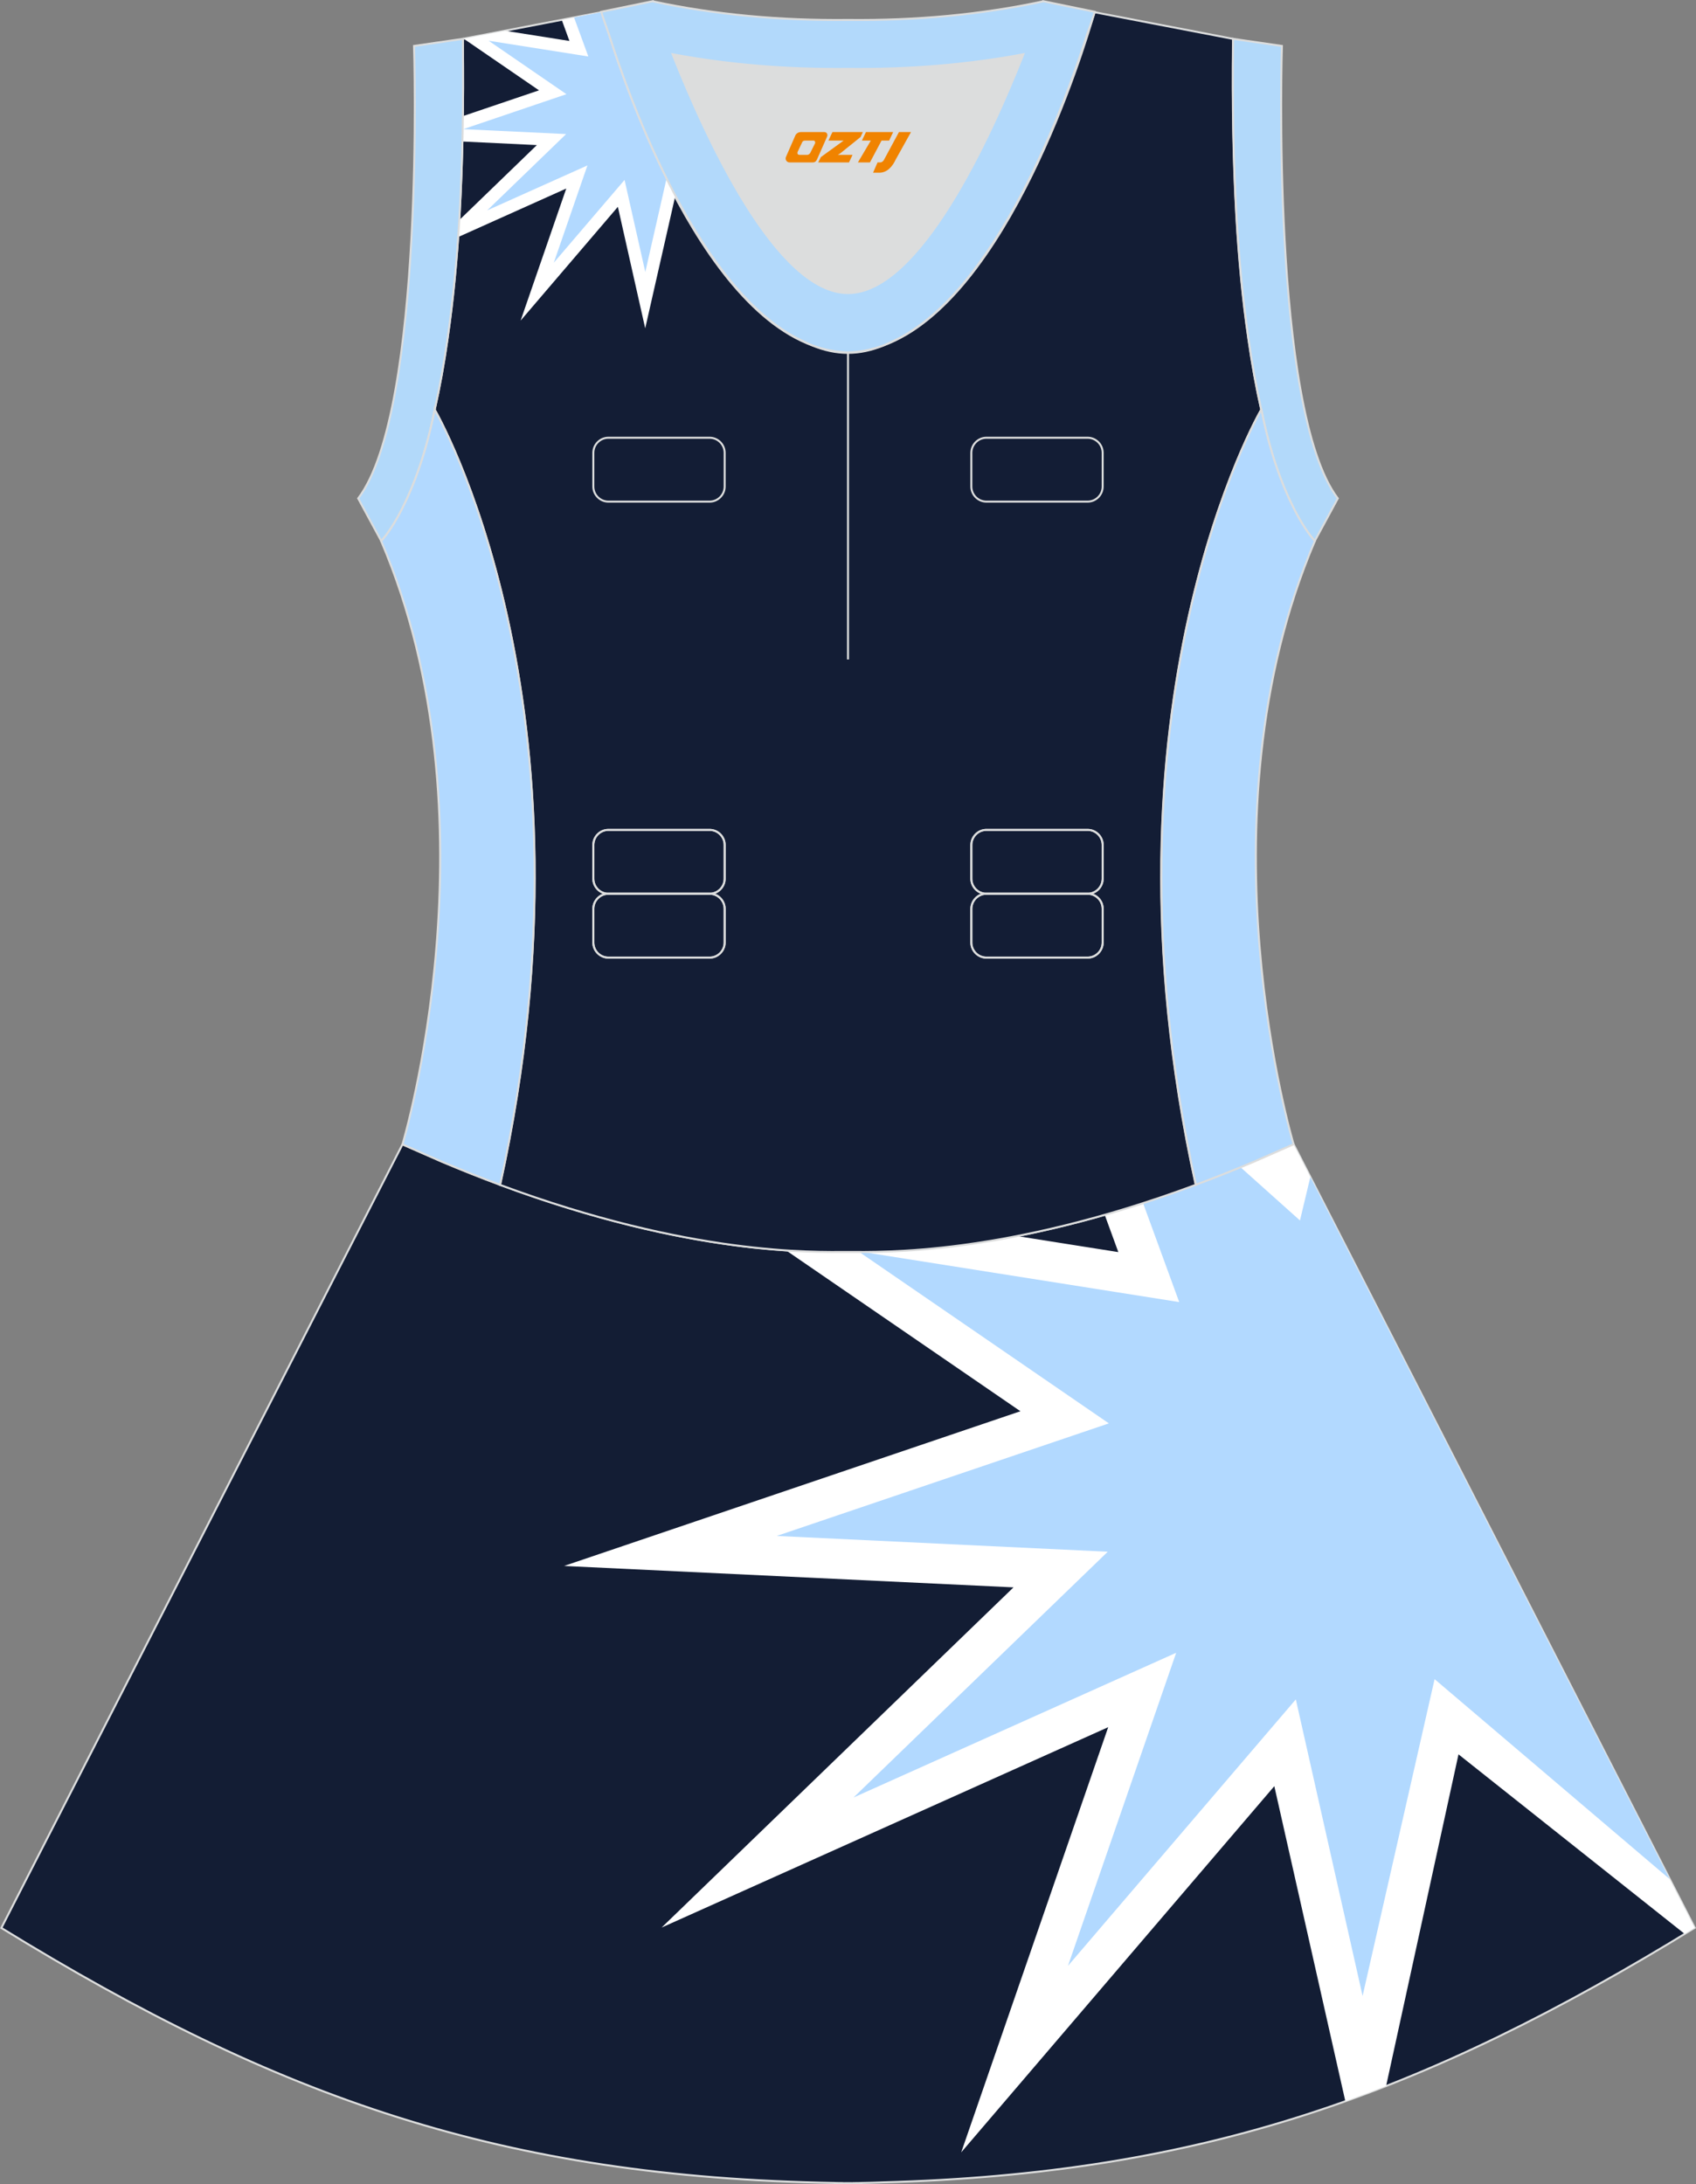 <?xml version="1.0" encoding="utf-8"?>
<!-- Generator: Adobe Illustrator 24.0.1, SVG Export Plug-In . SVG Version: 6.00 Build 0)  -->
<svg xmlns="http://www.w3.org/2000/svg" xmlns:xlink="http://www.w3.org/1999/xlink" version="1.1" id="图层_1" x="0px" y="0px" width="380.2px" height="489.6px" viewBox="0 0 380.2 489.6" enable-background="new 0 0 380.2 489.6" xml:space="preserve">
<rect x="0" y="0" width="380.2" height="489.6" fill="#808080" stroke="none"/>
<g>
	<path fill="#131D34" stroke="#DCDDDD" stroke-width="0.446" stroke-miterlimit="22.926" d="M90.17,256.62L0.3,432.15   c62.22,38.24,112.64,55.9,186.85,57.16v0.01c0.57,0.01,1.14,0.02,1.72,0.02v0.02h0.09l0,0c0.38,0,0.76-0.01,1.15-0.01h0.01h0.01   h0.01c0.38,0,0.76,0.01,1.15,0.01l0,0h0.08v-0.02c0.57-0.01,1.15-0.02,1.72-0.02v-0.01c1.4-0.02,2.81-0.06,4.21-0.11   c0.15-0.01,0.3-0.01,0.45-0.02c71.66-1.92,121.26-19.63,182.16-57.06l-89.9-175.6l0,0l0,0L290,256.5l-0.01,0.01l0,0l-8.95,3.93l0,0   c-4.45,1.88-8.76,3.58-12.92,5.13c-38.45,14.29-64.53,15.04-75.02,15.05h-0.09h-0.06h-0.06h-0.06h-0.05h-0.01h-0.05h-0.05h-0.05   h-0.11h-0.05h-0.11h-0.05h-0.03h-0.02h-0.05h-0.05h-0.1H192h-0.05h-0.05h-0.05h-0.05h-0.02h-0.03h-0.05h-0.05h-0.05h-0.05h-0.05   h-0.05h-0.05h-0.05h-0.05h-0.01h-0.03h-0.05h-0.05h-0.05h-0.05h-0.04h-0.04h-0.04h-0.04h-0.04l0,0h-0.04h-0.04h-0.04h-0.04h-0.04   h-0.04h-0.04h-0.04h-0.04h-0.03h-0.01h-0.04h-0.04h-0.04h-0.04h-0.04h-0.04h-0.04h-0.04h-0.04h-0.02l0,0h-0.01h-0.02h-0.03h-0.04   h-0.04h-0.04h-0.04h-0.03h-0.04h-0.04h-0.04h-0.01h-0.03h-0.04h-0.04h-0.04h-0.04h-0.04h-0.04h-0.04h-0.04h-0.04l0,0h-0.04h-0.04   h-0.04h-0.04h-0.04h-0.04h-0.05h-0.04h-0.05h-0.03h-0.01h-0.05h-0.05h-0.05h-0.05h-0.05h-0.05h-0.05h-0.05h-0.05h-0.03l-0.02,0.01   h-0.05h-0.05h-0.05h-0.05h-0.05h-0.1h-0.05h-0.05h-0.02h-0.03h-0.05h-0.11h-0.05h-0.11h-0.05h-0.05h-0.05h-0.01h-0.04h-0.06h-0.06   h-0.05h-0.06c-10.5-0.01-36.57-0.77-75.02-15.05c-4.16-1.54-8.47-3.25-12.92-5.13l0,0l-8.95-3.93l0,0l-0.01-0.01L90.17,256.62z"/>
	<g>
		<path fill="#FFFFFF" d="M176.22,280.28l52.53,36.05l-102.3,34.68l100.75,4.8l-78.88,76.25l100.11-44.91l-32.95,95.3l70.19-82.08    l15.92,70.62c3.05-1.09,6.1-2.23,9.14-3.42l16.23-74.33l50.69,40.24c0.74-0.45,1.49-0.91,2.23-1.37L291.21,258.9l-1.23-2.39    l-0.01,0.01h-0.01l-8.95,3.93l0,0c-4.45,1.88-8.76,3.58-12.92,5.13c-7.26,2.7-14.08,4.91-20.44,6.73l3.05,8.35l-22.7-3.59    c-2.08,0.41-4.09,0.77-6.02,1.09l-0.07,0.01c-0.72,0.12-1.42,0.23-2.12,0.34l-0.7,0.11l-0.44,0.07l-0.55,0.08l-0.64,0.09    l-0.6,0.08l-0.38,0.05l-0.12,0.02l-0.66,0.09h-0.01l-0.39,0.05l-0.63,0.08l-0.22,0.03l-0.06,0.01l-0.06,0.01l-0.9,0.11l-0.08,0.01    l-0.99,0.12l-0.09,0.01c-8.63,0.99-15.08,1.1-19.17,1.11h-0.09h-0.06h-0.06h-0.05h-0.05h-0.01h-0.05h-0.06h-0.05h-0.11h-0.05    h-0.11h-0.05h-0.03h-0.02h-0.05h-0.05h-0.1H192h-0.05h-0.04h-0.04h-0.03h-0.03h-0.01h-0.01h-0.03h-0.05h-0.05h-0.05h-0.05h-0.05    h-0.05h-0.05h-0.05h-0.05h-0.02h-0.01h-0.01h-0.01h-0.05h-0.04h-0.04h-0.04h-0.05H191h-0.04h-0.04h-0.04l0,0h-0.04h-0.03h-0.03    h-0.01h-0.01h-0.04h-0.04h-0.04h-0.04h-0.04h-0.04h-0.03h-0.01h-0.04h-0.04h-0.04h-0.04h-0.04h-0.04h-0.04h-0.04h-0.04h-0.02l0,0    h-0.01l0,0h-0.01h-0.02h-0.03h-0.04h-0.04h-0.04h-0.04h-0.03h-0.04h-0.04h-0.04h-0.01h-0.03h-0.04h-0.04h-0.04h-0.04h-0.04h-0.04    h-0.04h-0.04h-0.04l0,0h-0.04h-0.04h-0.04h-0.04h-0.04h-0.04h-0.07h-0.04h-0.05h-0.03h-0.01h-0.05h-0.05h-0.05h-0.05h-0.05h-0.05    h-0.05h-0.05h-0.05h-0.03l-0.02,0.01h-0.05h-0.05h-0.05h-0.05h-0.05h-0.1h-0.05h-0.05h-0.02h-0.03h-0.05h-0.11h-0.05h-0.11h-0.05    h-0.05h-0.05h-0.01h-0.04h-0.06h-0.06h-0.05h-0.06C184.46,280.63,180.81,280.58,176.22,280.28z"/>
		<path fill="#B2D9FF" d="M293.74,263.85l-2.32,9.72l-13.3-11.91l-1.03,0.42l-0.09,0.04l-0.32,0.13l0,0l-0.32,0.13l-0.09,0.03    l-0.07,0.03l-0.13,0.05l-0.03,0.01l-0.16,0.07l-0.02,0.01l-0.14,0.06l-0.06,0.02l-0.09,0.04l-0.11,0.04l-0.05,0.02l-0.15,0.06    h-0.01l-0.16,0.06l-0.04,0.01l-0.12,0.05l-0.08,0.03l-0.08,0.03l-0.13,0.05l-0.03,0.01l-0.16,0.06l-0.01,0.01l-0.15,0.06    l-0.06,0.02l-0.1,0.04l-0.1,0.04l-0.06,0.02l-0.15,0.06l-0.01,0.01l-0.59,0.23l-0.04,0.02l-0.16,0.06l-0.15,0.06l-0.05,0.02    l-0.2,0.08l-0.06,0.02l-0.93,0.36l0,0l-0.79,0.3l-0.14,0.05l-0.06,0.02l-0.4,0.15h-0.01l-0.16,0.06l-0.03,0.01l-0.12,0.05    l-0.08,0.03l-0.08,0.03l-0.12,0.04l-0.03,0.01l-0.16,0.06h-0.01l-0.14,0.05l-0.05,0.02l-0.1,0.04l-0.09,0.03L269,265.2l-0.14,0.05    l-0.02,0.01l-0.15,0.06l-0.03,0.01l-0.12,0.05l-0.07,0.02l-0.08,0.03l-0.11,0.04l-0.04,0.02l-0.16,0.06l-0.17,0.06l-0.02,0.01    l-0.19,0.07l-1.25,0.46l-0.27,0.1l-0.19,0.07l-1.13,0.41l-0.19,0.07l-0.38,0.13L264.1,267l-0.75,0.26l-0.19,0.07l-0.74,0.26    l-0.19,0.07l-0.19,0.06l-0.19,0.07l-0.19,0.06l-0.18,0.06l-0.18,0.07l-0.55,0.19l-0.18,0.06l-0.18,0.06l-0.18,0.06l-0.18,0.06    l-0.18,0.06c-1.22,0.41-2.42,0.81-3.61,1.19l8.11,22.2l-71.17-11.26h-0.12h-0.05h-0.06h-0.06h-0.06h-0.05h-0.01h-0.05h-0.05h-0.05    h-0.04l56,38.45l-74.45,25.23l74.2,3.54l-56.99,55.09l72.33-32.44l-24.26,70.18l51.08-59.73l14.97,66.47l16.14-71.01l52.7,44.82    L293.74,263.85z"/>
	</g>
	<path fill="#DCDDDD" d="M229.41,12.17c-7.45,18.87-23.33,53.52-39.31,53.52s-31.85-34.66-39.31-53.52   c12.63,2.36,25.74,3.42,39.31,3.28l0,0C203.67,15.59,216.78,14.53,229.41,12.17z"/>
	<path fill="#131D35" stroke="#DCDDDD" stroke-width="0.446" stroke-miterlimit="22.926" d="M276.43,9.38   c0-0.22,0.01-0.43,0.01-0.65C276.44,8.95,276.43,9.17,276.43,9.38L276.43,9.38L276.43,9.38z M103.77,9.38   c0-0.22-0.01-0.43-0.01-0.65C103.77,8.95,103.77,9.17,103.77,9.38L103.77,9.38L103.77,9.38z M103.02,48.33c0-0.02,0-0.03,0-0.05   s0-0.03,0-0.04c0.68-11.9,0.9-24.69,0.75-38.19c0-0.22,0-0.44-0.01-0.67l-0.01-0.65c0-0.01,0-0.02,0-0.02l31.03-5.97   c0,0,0.07,0.22,0.21,0.63c2.06,7.13,19.22,63.9,47.16,74.07c2.59,1.07,5.23,1.66,7.93,1.66c2.69,0,5.34-0.59,7.93-1.66   c27.95-10.17,45.11-66.94,47.16-74.07c0.14-0.41,0.21-0.63,0.21-0.63l31.04,5.97c0,0.01,0,0.01,0,0.02l-0.01,0.65   c0,0.22-0.01,0.44-0.01,0.67c-0.15,13.5,0.07,26.29,0.75,38.19c0,0.02,0,0.03,0,0.04c0,0.02,0,0.03,0,0.05   c0,0.05,0.01,0.1,0.01,0.15c0.56,9.73,1.43,18.85,2.67,27.27c0,0,0,0.01,0,0.02c0.82,5.78,1.79,11.13,2.9,16.06   c0,0-38.42,65.7-14.68,173.76c-42.79,15.89-70.26,15.04-77.98,15.04s-35.18,0.85-77.98-15.04   C135.85,157.52,97.44,91.82,97.44,91.82c1.12-4.92,2.09-10.28,2.91-16.06c0-0.01,0-0.02,0-0.02c1.23-8.42,2.1-17.54,2.66-27.27   C103.02,48.42,103.02,48.38,103.02,48.33z"/>
	<path fill="#FFFFFF" d="M151.4,44.21l-0.07-0.06l-6.69,29.45l-6.13-27.24l-21.8,25.5l10.23-29.6l-24.22,10.87   c0.09-1.26,0.17-2.52,0.24-3.8l17.39-16.81l-16.68-0.8c0.04-1.88,0.08-3.77,0.1-5.69l17.06-5.78L103.96,8.68l9.27-1.78l14.42,2.28   l-1.72-4.72l8.87-1.7c0,0,0.07,0.22,0.21,0.63C136.14,7.31,141.84,26.26,151.4,44.21z"/>
	<path fill="#B2D9FF" d="M149.37,40.26l-4.71,20.72l-4.65-20.65l-15.86,18.55l7.54-21.8l-22.48,10.08l17.7-17.11l-23.05-1.1   l23.12-7.84L109.54,9.13l22.35,3.53l-3.2-8.74l6.1-1.17c0,0,0.07,0.22,0.21,0.63C136.06,7.02,141.03,23.56,149.37,40.26z"/>
	<path fill="none" stroke="#DCDDDD" stroke-width="0.446" stroke-miterlimit="22.926" d="M221.13,186.02h22.68   c1.86,0,3.38,1.52,3.38,3.38v7.56c0,1.86-1.52,3.38-3.38,3.38h-22.68c-1.86,0-3.38-1.52-3.38-3.38v-7.56   C217.76,187.54,219.28,186.02,221.13,186.02z"/>
	<path fill="none" stroke="#DCDDDD" stroke-width="0.446" stroke-miterlimit="22.926" d="M221.13,186.02h22.68   c1.86,0,3.38,1.52,3.38,3.38v7.56c0,1.86-1.52,3.38-3.38,3.38h-22.68c-1.86,0-3.38-1.52-3.38-3.38v-7.56   C217.76,187.54,219.28,186.02,221.13,186.02z"/>
	<path fill="none" stroke="#DCDDDD" stroke-width="0.446" stroke-miterlimit="22.926" d="M136.39,186.02h22.68   c1.86,0,3.38,1.52,3.38,3.38v7.56c0,1.86-1.52,3.38-3.38,3.38h-22.68c-1.86,0-3.38-1.52-3.38-3.38v-7.56   C133.01,187.54,134.53,186.02,136.39,186.02z"/>
	<path fill="none" stroke="#DCDDDD" stroke-width="0.446" stroke-miterlimit="22.926" d="M136.39,186.02h22.68   c1.86,0,3.38,1.52,3.38,3.38v7.56c0,1.86-1.52,3.38-3.38,3.38h-22.68c-1.86,0-3.38-1.52-3.38-3.38v-7.56   C133.01,187.54,134.53,186.02,136.39,186.02z"/>
	<path fill="none" stroke="#DCDDDD" stroke-width="0.446" stroke-miterlimit="22.926" d="M221.13,200.33h22.68   c1.86,0,3.38,1.52,3.38,3.38v7.56c0,1.86-1.52,3.38-3.38,3.38h-22.68c-1.86,0-3.38-1.52-3.38-3.38v-7.56   C217.76,201.86,219.28,200.33,221.13,200.33z"/>
	<path fill="none" stroke="#DCDDDD" stroke-width="0.446" stroke-miterlimit="22.926" d="M221.13,200.33h22.68   c1.86,0,3.38,1.52,3.38,3.38v7.56c0,1.86-1.52,3.38-3.38,3.38h-22.68c-1.86,0-3.38-1.52-3.38-3.38v-7.56   C217.76,201.86,219.28,200.33,221.13,200.33z"/>
	<path fill="none" stroke="#DCDDDD" stroke-width="0.446" stroke-miterlimit="22.926" d="M136.39,200.33h22.68   c1.86,0,3.38,1.52,3.38,3.38v7.56c0,1.86-1.52,3.38-3.38,3.38h-22.68c-1.86,0-3.38-1.52-3.38-3.38v-7.56   C133.01,201.86,134.53,200.33,136.39,200.33z"/>
	<path fill="none" stroke="#DCDDDD" stroke-width="0.446" stroke-miterlimit="22.926" d="M136.39,200.33h22.68   c1.86,0,3.38,1.52,3.38,3.38v7.56c0,1.86-1.52,3.38-3.38,3.38h-22.68c-1.86,0-3.38-1.52-3.38-3.38v-7.56   C133.01,201.86,134.53,200.33,136.39,200.33z"/>
	<path fill="none" stroke="#DCDDDD" stroke-width="0.446" stroke-miterlimit="22.926" d="M221.13,98.12h22.68   c1.86,0,3.38,1.52,3.38,3.38v7.56c0,1.86-1.52,3.38-3.38,3.38h-22.68c-1.86,0-3.38-1.52-3.38-3.38v-7.56   C217.76,99.64,219.28,98.12,221.13,98.12z"/>
	<path fill="none" stroke="#DCDDDD" stroke-width="0.446" stroke-miterlimit="22.926" d="M136.39,98.12h22.68   c1.86,0,3.38,1.52,3.38,3.38v7.56c0,1.86-1.52,3.38-3.38,3.38h-22.68c-1.86,0-3.38-1.52-3.38-3.38v-7.56   C133.01,99.64,134.53,98.12,136.39,98.12z"/>
	<path fill="none" stroke="#DCDDDD" stroke-width="0.446" stroke-miterlimit="22.926" d="M190.1,79v68.82V79z"/>
	<path fill="#B2D9FB" stroke="#DCDDDD" stroke-width="0.446" stroke-miterlimit="22.926" d="M229.41,12.17   c-7.45,18.87-23.33,53.52-39.31,53.52s-31.85-34.66-39.31-53.52c12.63,2.36,25.74,3.42,39.31,3.28l0,0   C203.67,15.59,216.78,14.53,229.41,12.17L229.41,12.17L229.41,12.17z M190.1,79c2.73-0.08,5.38-0.62,7.93-1.55   c0.47-0.2,0.94-0.41,1.41-0.63c23.89-10.34,39.59-54.37,44.3-69.24c0.71-1.98,1.2-3.42,1.46-4.2l0.21-0.74l-11.6-2.38   c0,0-0.01,0.02-0.02,0.06c-13.96,2.98-28.55,4.31-43.68,4.15l0,0c-15.14,0.16-29.72-1.17-43.69-4.15   c-0.01-0.04-0.02-0.06-0.02-0.06l-11.6,2.38l0.21,0.74c0.26,0.77,0.75,2.22,1.46,4.2c4.71,14.88,20.41,58.9,44.3,69.24   c0.47,0.23,0.94,0.44,1.41,0.63C184.73,78.38,187.37,78.92,190.1,79z"/>
	<path fill="#B2D9FA" stroke="#DCDDDD" stroke-width="0.446" stroke-miterlimit="22.926" d="M276.43,9.38   c-0.16,13.76,0.06,26.79,0.75,38.9c0,0.02,0,0.03,0,0.04c0.56,9.69,1.43,18.8,2.67,27.42c0,0.01,0,0.01,0,0.02   c0.82,5.78,1.79,11.13,2.9,16.06v0.01c1.9,9.63,4.68,17.02,7.25,22.12c0,0.01,0.01,0.01,0.01,0.02c1.72,3.39,3.39,5.84,4.72,7.3   l5.17-9.55C284.78,91.83,287.37,10.3,287.37,10.3l-10.93-1.59c0,0.01,0,0.02,0,0.02C276.44,8.95,276.43,9.17,276.43,9.38z"/>
	<path fill="#B2D9FA" stroke="#DCDDDD" stroke-width="0.446" stroke-miterlimit="22.926" d="M103.77,9.38   c0.16,13.76-0.06,26.79-0.75,38.9c0,0.02,0,0.03,0,0.04c-0.56,9.69-1.43,18.8-2.67,27.42c0,0.01,0,0.01,0,0.02   c-0.82,5.78-1.79,11.13-2.9,16.06v0.01c-1.89,9.63-4.68,17.02-7.25,22.12c0,0.01-0.01,0.01-0.01,0.02   c-1.72,3.39-3.39,5.84-4.72,7.3l-5.17-9.55C95.41,91.84,92.82,10.3,92.82,10.3l10.94-1.59c0,0.01,0,0.02,0,0.02   C103.77,8.95,103.77,9.17,103.77,9.38z"/>
	<path fill="#B2D9FF" stroke="#DCDDDD" stroke-width="0.446" stroke-miterlimit="22.926" d="M97.44,91.82   c0,0,38.42,65.7,14.68,173.76c-4.16-1.55-8.47-3.25-12.92-5.13h-0.01l-8.95-3.93l0,0h-0.01c0,0,21.88-72.77-4.77-135.22l-0.01-0.02   c1.21-1.29,2.91-3.73,4.72-7.3c0-0.01,0.01-0.02,0.01-0.02c2.64-5.21,5.41-12.64,7.26-22.12L97.44,91.82z"/>
	<path fill="#B2D9FF" stroke="#DCDDDD" stroke-width="0.446" stroke-miterlimit="22.926" d="M282.77,91.8   c0,0-38.42,65.7-14.68,173.76c4.16-1.55,8.47-3.25,12.92-5.13h0.01l8.95-3.93l0,0l0.01-0.01c0,0-21.88-72.77,4.77-135.21l0.01-0.02   c-1.21-1.29-2.91-3.73-4.72-7.3c0-0.01-0.01-0.02-0.01-0.02c-2.64-5.21-5.41-12.64-7.25-22.12L282.77,91.8z"/>
	
</g>
<g>
	<path fill="#F08300" d="M201.52,29.61l-3.4,6.3c-0.2,0.3-0.5,0.5-0.8,0.5h-0.6l-1,2.3h1.2c2,0.1,3.2-1.5,3.9-3L204.22,29.61h-2.5L201.52,29.61z"/>
	<polygon fill="#F08300" points="194.32,29.61 ,200.22,29.61 ,199.32,31.51 ,197.62,31.51 ,195.02,36.41 ,192.32,36.41 ,195.22,31.51 ,193.22,31.51 ,194.12,29.61"/>
	<polygon fill="#F08300" points="188.32,34.71 ,187.82,34.71 ,188.32,34.41 ,192.92,30.71 ,193.42,29.61 ,186.62,29.61 ,186.32,30.21 ,185.72,31.51 ,188.52,31.51 ,189.12,31.51 ,184.02,35.21    ,183.42,36.41 ,190.02,36.41 ,190.32,36.41 ,191.12,34.71"/>
	<path fill="#F08300" d="M184.82,29.61H179.52C179.02,29.61,178.52,29.91,178.32,30.31L176.22,35.11C175.92,35.71,176.32,36.41,177.02,36.41h5.2c0.4,0,0.7-0.2,0.9-0.6L185.42,30.61C185.62,30.11,185.32,29.61,184.82,29.61z M182.72,32.11L181.62,34.31C181.42,34.61,181.12,34.71,181.02,34.71l-1.8,0C179.02,34.71,178.62,34.61,178.82,34.01l1-2.1c0.1-0.3,0.4-0.4,0.7-0.4h1.9   C182.62,31.51,182.82,31.81,182.72,32.11z"/>
</g>
</svg>